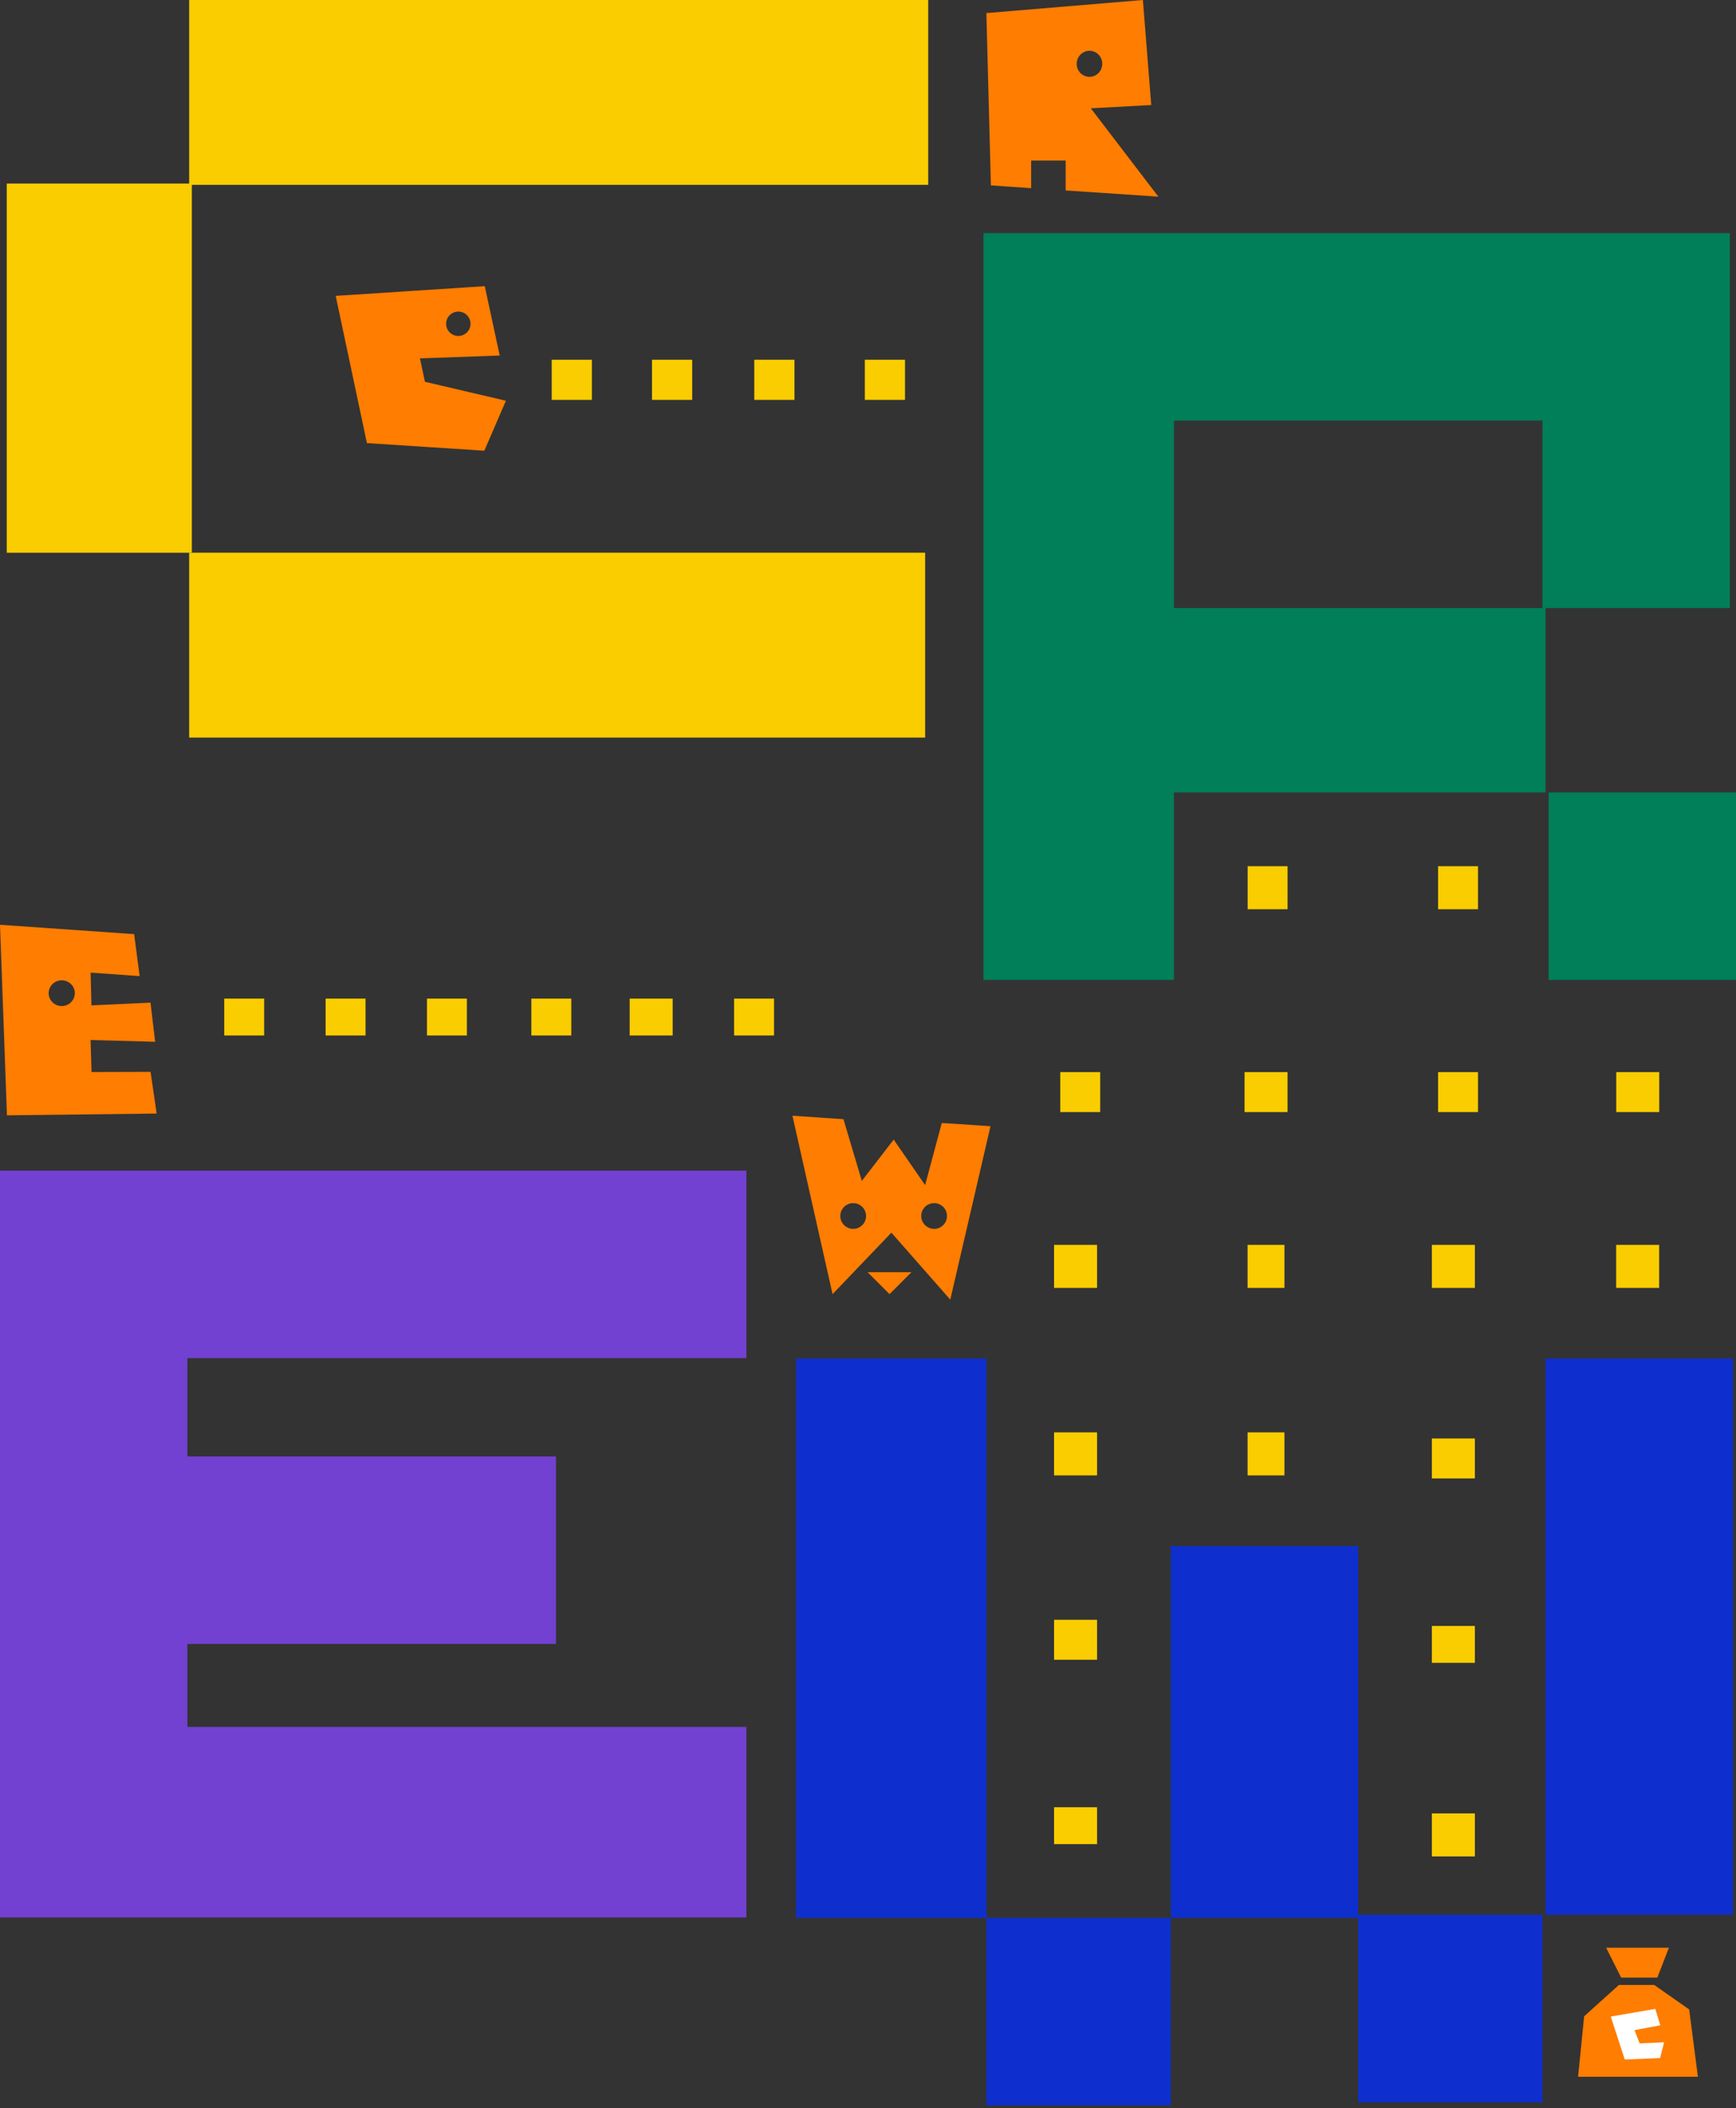 <?xml version="1.0" encoding="utf-8"?>
<!-- Generator: Adobe Illustrator 15.0.0, SVG Export Plug-In . SVG Version: 6.00 Build 0)  -->
<!DOCTYPE svg PUBLIC "-//W3C//DTD SVG 1.1//EN" "http://www.w3.org/Graphics/SVG/1.1/DTD/svg11.dtd">
<svg version="1.1" id="Layer_1" xmlns="http://www.w3.org/2000/svg" xmlns:xlink="http://www.w3.org/1999/xlink" x="0px" y="0px"
	 width="290px" height="352px" viewBox="0 0 290 352" enable-background="new 0 0 290 352" xml:space="preserve">
<rect x="0" y="0" width="290" height="352" fill="#333333" stroke="none"/>
<path fill="#FACD00" d="M155.057,0H31.602v30.866h123.455V0z"/>
<path fill="#FACD00" d="M32.047,30.645H1.129v61.633h30.918V30.645z"/>
<path fill="#FACD00" d="M154.547,92.277H31.602v30.866h122.945V92.277z"/>
<path fill="#FACD00" d="M98.877,60.059h-6.713v6.702h6.713V60.059z"/>
<path fill="#FACD00" d="M115.632,60.059h-6.714v6.702h6.714V60.059z"/>
<path fill="#FACD00" d="M132.717,60.059h-6.713v6.702h6.713V60.059z"/>
<path fill="#FACD00" d="M151.184,60.059h-6.712v6.702h6.712V60.059z"/>
<path fill="#FF7D00" d="M80.907,75.249l3.607-8.343l-13.533-3.167c-0.746-3.563-0.821-3.884-0.831-3.903l13.325-0.48l-2.493-11.577
	L56.08,49.399l5.213,24.578L80.907,75.249z M76.563,52.02c1.124,0,2.04,0.915,2.04,2.037c0,1.122-0.916,2.036-2.04,2.036
	c-1.124,0-2.04-0.915-2.04-2.036C74.523,52.934,75.439,52.02,76.563,52.02z"/>
<path fill="#FACD00" d="M215.089,144.617h-6.669v7.183h6.669V144.617z"/>
<path fill="#FACD00" d="M246.9,144.617h-6.67v7.183h6.67V144.617z"/>
<path fill="#FACD00" d="M183.787,179h-6.67v6.669h6.67V179z"/>
<path fill="#FACD00" d="M215.087,179h-7.183v6.669h7.183V179z"/>
<path fill="#FACD00" d="M246.9,179h-6.67v6.669h6.67V179z"/>
<path fill="#FACD00" d="M277.177,179h-7.183v6.669h7.183V179z"/>
<g>
	<path fill="#007F58" d="M288.971,38.926h-124.68v124.678h31.813v-31.299h62.084V101.52h30.783V38.926z M196.104,101.52V70.225
		h61.568v31.295H196.104z"/>
	<rect x="258.699" y="132.305" fill="#007F58" width="31.299" height="31.299"/>
</g>
<path fill="#FF7D00" d="M172.252,31.414v-4.6h5.77v4.985l15.485,1.039l-11.284-14.754l10.094-0.548L190.92,0l-26.146,2.185
	l0.756,28.767L172.252,31.414z M181.996,8.479c1.181,0,2.134,0.972,2.134,2.175c0,1.203-0.953,2.175-2.134,2.175
	c-1.18,0-2.135-0.972-2.135-2.175C179.872,9.451,180.826,8.479,181.996,8.479z"/>
<path fill="#FACD00" d="M44.128,166.723h-6.669v6.156h6.669V166.723z"/>
<path fill="#FACD00" d="M61.062,166.723h-6.669v6.156h6.669V166.723z"/>
<path fill="#FACD00" d="M77.994,166.723h-6.669v6.156h6.669V166.723z"/>
<path fill="#FACD00" d="M95.433,166.723h-6.669v6.156h6.669V166.723z"/>
<path fill="#FACD00" d="M112.368,166.723h-7.182v6.156h7.182V166.723z"/>
<path fill="#FACD00" d="M129.3,166.723h-6.669v6.156h6.669V166.723z"/>
<polygon fill="#7341D2" points="124.683,226.748 124.683,195.449 0,195.449 0,320.132 124.683,320.132 124.683,288.32 
	31.299,288.32 31.299,274.463 92.87,274.463 92.87,243.164 31.299,243.164 31.299,226.748 "/>
<path fill="#FF7D00" d="M15.273,167.855l-0.135-5.468l8.188,0.58l-0.918-7.009L0,154.398l1.16,31.812l25.008-0.294l-1.015-6.962
	l-9.86,0.028l-0.165-5.344l10.788,0.295l-0.773-6.534L15.273,167.855z M10.314,167.97c-1.208,0-2.185-0.961-2.185-2.15
	c0-1.188,0.976-2.149,2.185-2.149s2.185,0.961,2.185,2.149C12.489,167.009,11.513,167.97,10.314,167.97z"/>
<path fill="#FACD00" d="M176.084,301.734v6.156h7.182v-6.156H176.084z"/>
<path fill="#FACD00" d="M176.084,270.436v6.67h7.182v-6.67H176.084z"/>
<path fill="#FACD00" d="M176.084,239.146v7.182h7.182v-7.182H176.084z"/>
<path fill="#FACD00" d="M239.197,302.759v7.183h7.183v-7.183H239.197z"/>
<path fill="#FACD00" d="M239.197,271.465v6.156h7.183v-6.156H239.197z"/>
<path fill="#FACD00" d="M239.197,240.163v6.669h7.183v-6.669H239.197z"/>
<path fill="#FACD00" d="M208.41,239.146v7.182h6.156v-7.182H208.41z"/>
<path fill="#FACD00" d="M176.084,207.837v7.183h7.182v-7.183H176.084z"/>
<path fill="#FACD00" d="M239.197,207.837v7.183h7.183v-7.183H239.197z"/>
<path fill="#FACD00" d="M269.98,207.837v7.183h7.183v-7.183H269.98z"/>
<path fill="#FACD00" d="M208.41,207.837v7.183h6.156v-7.183H208.41z"/>
<path fill="#0E2FCE" d="M226.883,258.125h-31.299v62.071h31.299V258.125z"/>
<path fill="#0E2FCE" d="M257.669,319.695h-30.786v31.299h30.786V319.695z"/>
<path fill="#0E2FCE" d="M164.796,226.816h-31.812v93.391h31.812V226.816z"/>
<path fill="#0E2FCE" d="M289.477,226.816h-31.299v92.879h31.299V226.816z"/>
<path fill="#0E2FCE" d="M195.577,320.207h-30.786v31.299h30.786V320.207z"/>
<path fill="#FF7D00" d="M154.542,197.857l-5.252-7.594l-5.32,6.899l-3.069-10.31l-8.522-0.572l6.701,29.785l9.828-10.262
	l9.838,11.178l6.72-28.957l-8.14-0.534L154.542,197.857z M144.647,203.385c-0.143,0.887-0.867,1.61-1.754,1.754
	c-1.477,0.237-2.726-1.011-2.488-2.488c0.143-0.885,0.868-1.609,1.754-1.752C143.637,200.66,144.886,201.917,144.647,203.385z
	 M158.164,203.385c-0.143,0.887-0.867,1.61-1.754,1.754c-1.477,0.237-2.727-1.011-2.488-2.488c0.143-0.885,0.868-1.609,1.754-1.752
	C157.154,200.66,158.412,201.917,158.164,203.385z"/>
<path fill="#FF7D00" d="M148.596,216.066l3.67-3.668h-7.34L148.596,216.066z"/>
<path fill="#FF7D00" d="M283.636,346.731h-20.017l1.013-10.098l5.8-5.228h5.912l5.834,4.086L283.636,346.731z"/>
<path fill="#FF7D00" d="M270.814,330.176l-2.506-4.992h10.48l-1.93,4.992H270.814z"/>
<path fill="#FFFFFF" d="M273.906,341.157c-0.463-1.193-0.717-1.848-0.856-2.213l4.306-0.811l-0.838-2.735l-7.441,1.28l2.341,7.17
	l5.903-0.242l0.673-2.633L273.906,341.157z"/>
</svg>
